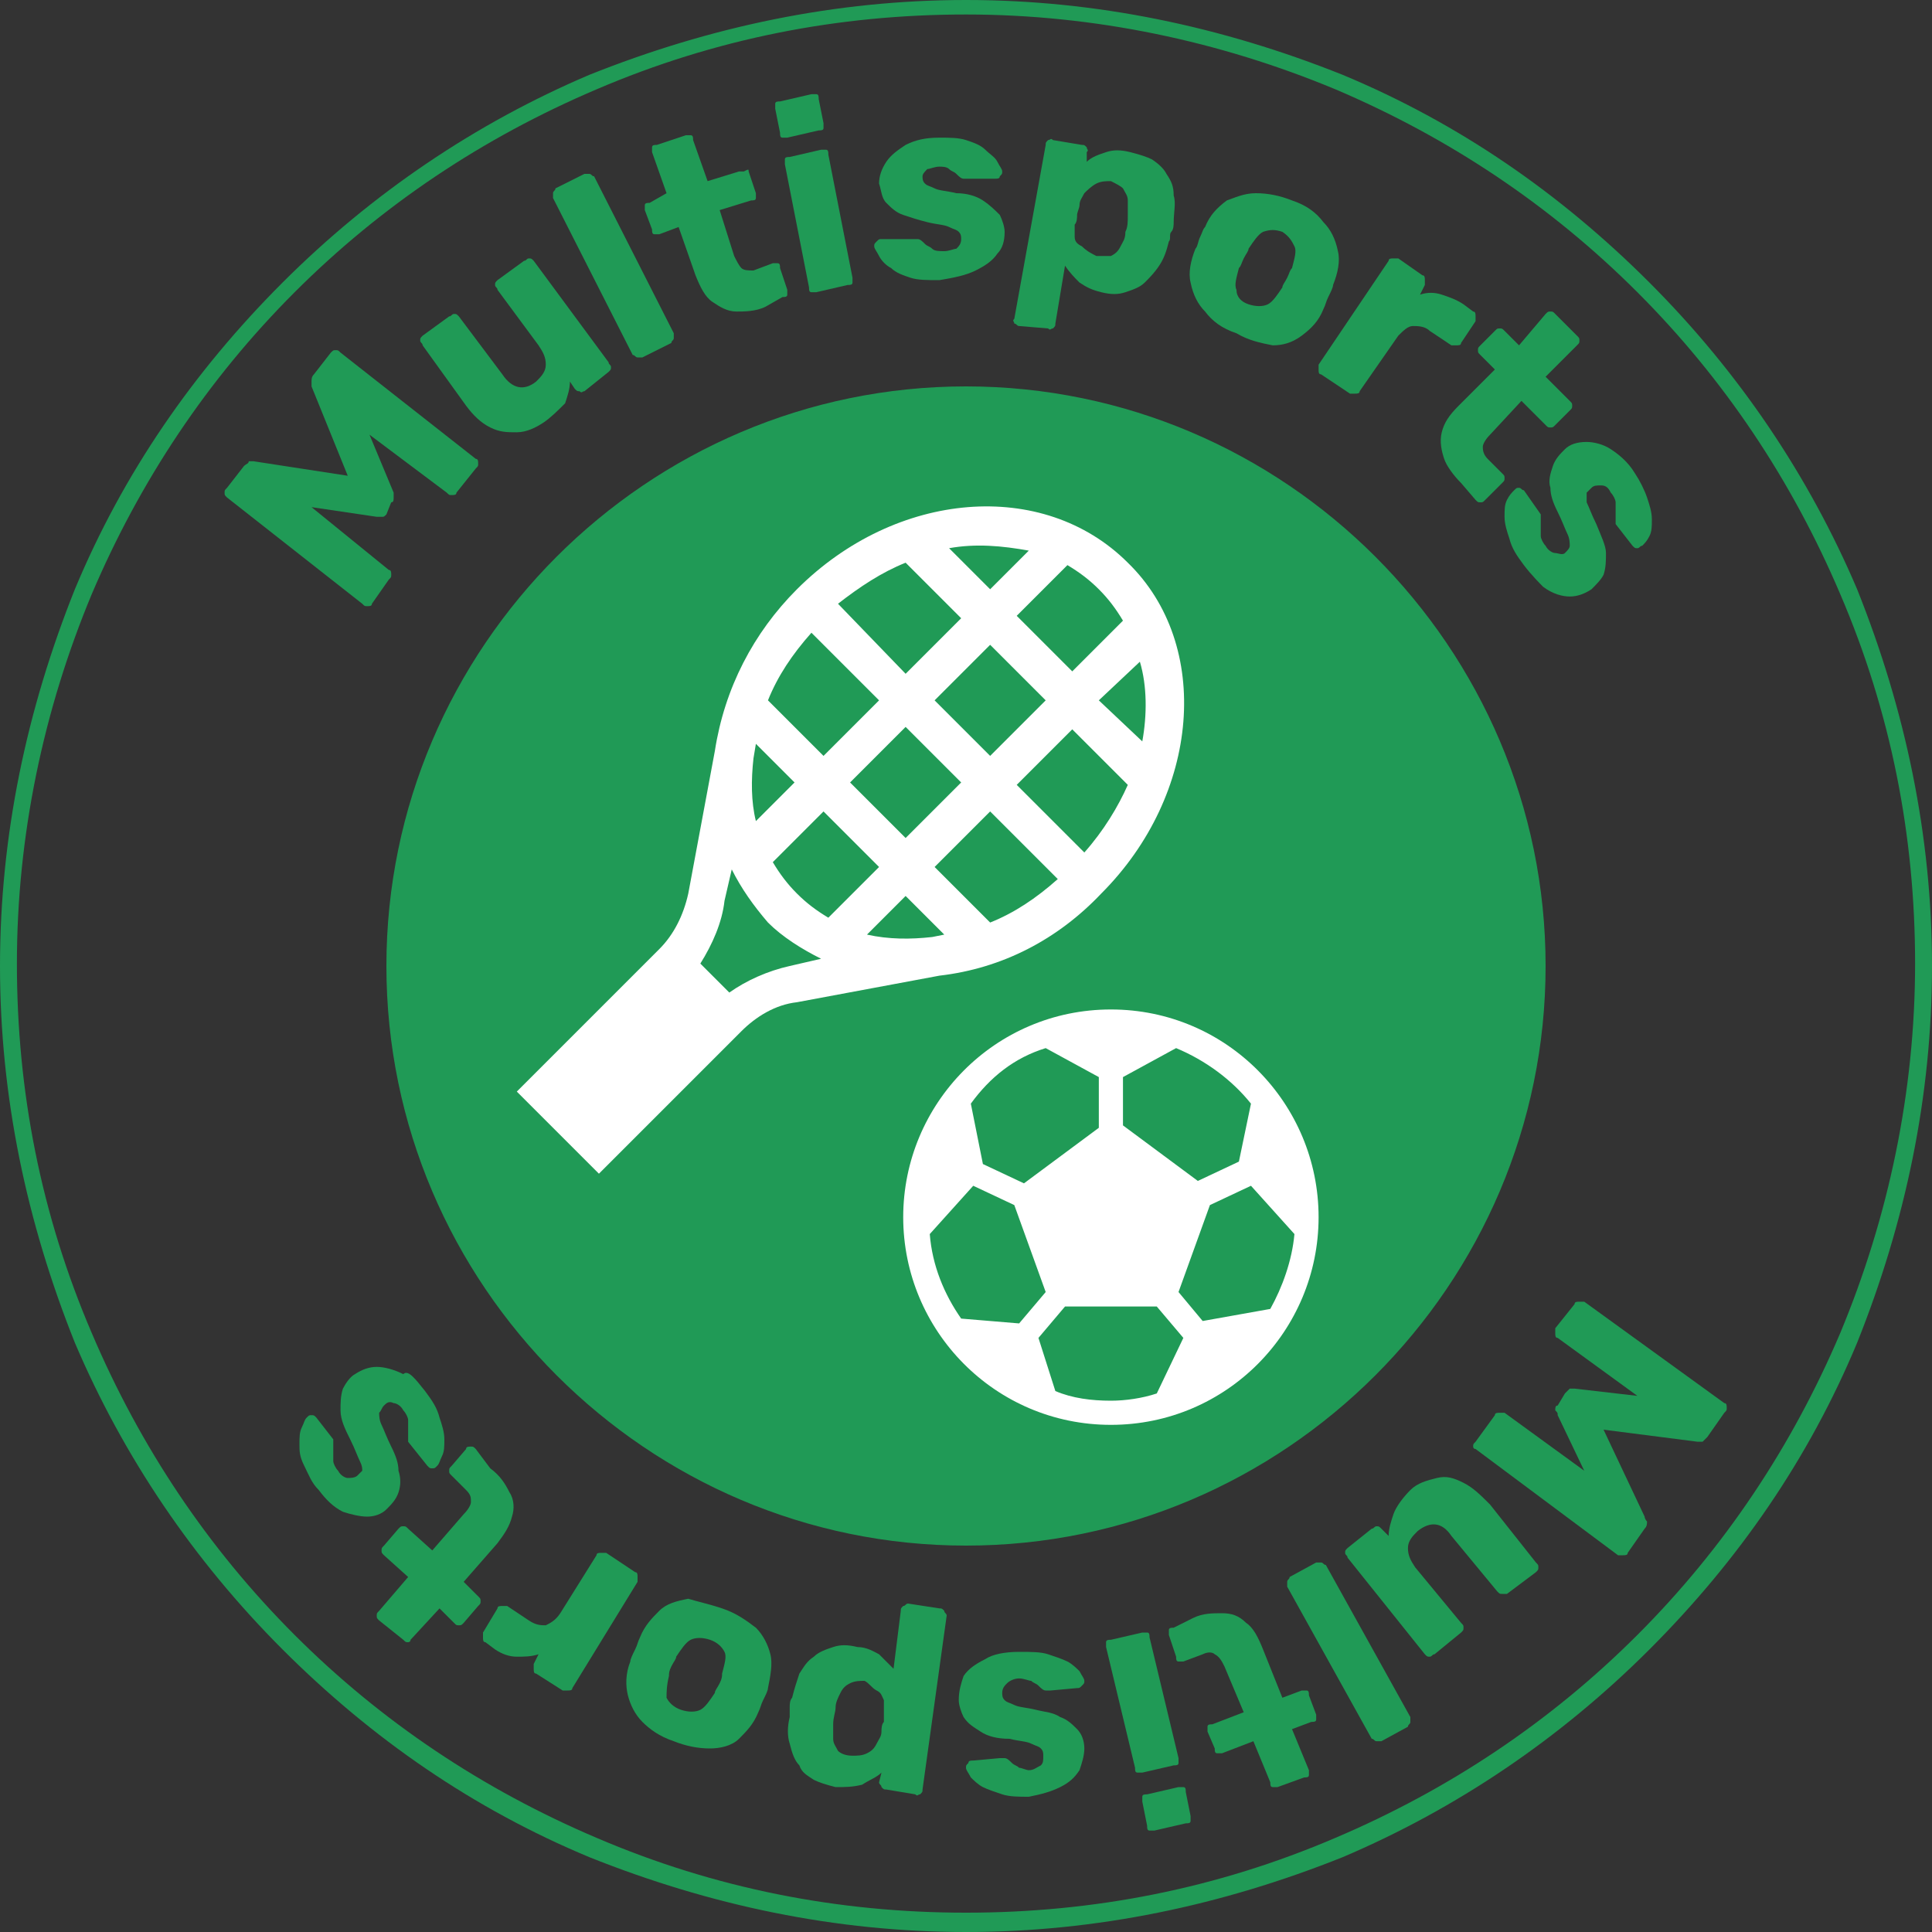 <?xml version="1.0" encoding="utf-8"?>
<!-- Generator: Adobe Illustrator 27.1.0, SVG Export Plug-In . SVG Version: 6.00 Build 0)  -->
<svg version="1.1" id="Layer_1" xmlns="http://www.w3.org/2000/svg" xmlns:xlink="http://www.w3.org/1999/xlink" x="0px" y="0px"
	 viewBox="0 0 80 80" style="enable-background:new 0 0 80 80;" xml:space="preserve">
<rect x="0" y="0" width="80" height="80" fill="#333333" stroke="none"/>
<style type="text/css">
	.st0{fill:#209A56;}
	.st1{fill:#FFFFFF;}
</style>
<g>
	<path class="st0" d="M40,79.2c5.3,0,10.4-1,15.3-3.1c4.7-2,8.9-4.8,12.5-8.4c3.6-3.6,6.4-7.8,8.4-12.5c2-4.8,3.1-10,3.1-15.3
		s-1-10.4-3.1-15.3c-2-4.7-4.8-8.9-8.4-12.5S60,5.7,55.3,3.7c-4.8-2-10-3.1-15.3-3.1s-10.4,1-15.3,3.1c-4.7,2-8.9,4.8-12.5,8.4
		s-6.4,7.8-8.4,12.5c-2,4.8-3.1,10-3.1,15.3s1,10.4,3.1,15.3c2,4.7,4.8,8.9,8.4,12.5s7.8,6.4,12.5,8.4C29.6,78.2,34.7,79.2,40,79.2
		 M40,80c-5.4,0-10.6-1.1-15.6-3.1c-4.8-2-9-4.9-12.7-8.6s-6.6-8-8.6-12.7C1.1,50.6,0,45.4,0,40s1.1-10.6,3.1-15.6
		c2-4.8,4.9-9,8.6-12.7s8-6.6,12.7-8.6C29.4,1.1,34.6,0,40,0s10.6,1.1,15.6,3.1c4.8,2,9,4.9,12.7,8.6s6.6,8,8.6,12.7
		c2,5,3.1,10.2,3.1,15.6s-1.1,10.6-3.1,15.6c-2,4.8-4.9,9-8.6,12.7s-8,6.6-12.7,8.6C50.6,78.9,45.4,80,40,80z M40,16
		c-13.2,0-24,10.8-24,24s10.8,24,24,24s24-10.8,24-24S53.2,16,40,16z"/>
	<g>
		<path class="st0" d="M15.4,25c0,0.1-0.1,0.1-0.2,0.1s-0.1,0-0.2-0.1l-5.6-4.4c-0.1-0.1-0.1-0.1-0.1-0.2s0-0.1,0.1-0.2l0.7-0.9
			c0.1-0.1,0.2-0.1,0.2-0.2c0.1,0,0.1,0,0.2,0l3.9,0.6L12.9,16c0,0,0-0.1,0-0.2c0-0.1,0-0.2,0.1-0.3l0.7-0.9
			c0.1-0.1,0.1-0.1,0.2-0.1c0.1,0,0.1,0,0.2,0.1l5.6,4.4c0.1,0,0.1,0.1,0.1,0.2s0,0.1-0.1,0.2l-0.8,1c0,0.1-0.1,0.1-0.2,0.1
			s-0.1,0-0.2-0.1L15.3,18l1,2.4c0,0.1,0,0.1,0,0.2s0,0.2-0.1,0.2L16,21.3c-0.1,0.1-0.1,0.1-0.2,0.1c-0.1,0-0.2,0-0.2,0L12.9,21
			l3.2,2.6c0.1,0,0.1,0.1,0.1,0.2s0,0.1-0.1,0.2L15.4,25z"/>
		<path class="st0" d="M22.5,17.5c-0.3,0.2-0.7,0.4-1.1,0.4s-0.7,0-1.1-0.2s-0.7-0.5-1-0.9l-1.8-2.5c0-0.1-0.1-0.1-0.1-0.2
			c0-0.1,0-0.1,0.1-0.2l1.1-0.8c0.1,0,0.1-0.1,0.2-0.1s0.1,0,0.2,0.1l1.8,2.4c0.4,0.6,0.9,0.7,1.4,0.3c0.2-0.2,0.4-0.4,0.4-0.7
			s-0.1-0.5-0.3-0.8L20.6,12c0-0.1-0.1-0.1-0.1-0.2s0-0.1,0.1-0.2l1.1-0.8c0.1,0,0.1-0.1,0.2-0.1s0.1,0,0.2,0.1l3.1,4.2
			c0,0.1,0.1,0.1,0.1,0.2c0,0.1,0,0.1-0.1,0.2l-1,0.8c-0.1,0-0.1,0.1-0.2,0c-0.1,0-0.1,0-0.2-0.1l-0.2-0.3c0,0.3-0.1,0.6-0.2,0.9
			C23.1,17,22.8,17.3,22.5,17.5z"/>
		<path class="st0" d="M26.6,14.8c-0.1,0-0.1,0-0.2,0s-0.1-0.1-0.2-0.1l-3.3-6.5c0-0.1,0-0.1,0-0.2c0-0.1,0.1-0.1,0.1-0.2l1.2-0.6
			c0.1,0,0.1,0,0.2,0s0.1,0.1,0.2,0.1l3.3,6.5c0,0.1,0,0.1,0,0.2c0,0.1-0.1,0.1-0.1,0.2L26.6,14.8z"/>
		<path class="st0" d="M31.7,12.7c-0.4,0.2-0.9,0.2-1.2,0.2c-0.4,0-0.7-0.2-1-0.4s-0.5-0.6-0.7-1.1l-0.7-2l-0.8,0.3
			c-0.1,0-0.1,0-0.2,0S27,9.6,27,9.5l-0.3-0.8c0-0.1,0-0.1,0-0.2c0-0.1,0.1-0.1,0.2-0.1L27.6,8L27,6.3c0-0.1,0-0.1,0-0.2
			S27.1,6,27.2,6l1.2-0.4c0.1,0,0.1,0,0.2,0s0.1,0.1,0.1,0.2l0.6,1.7l1.3-0.4c0.1,0,0.1,0,0.2,0C31,7,31,7,31,7.1L31.3,8
			c0,0.1,0,0.1,0,0.2c0,0.1-0.1,0.1-0.2,0.1l-1.3,0.4l0.6,1.9c0.1,0.2,0.2,0.4,0.3,0.5c0.1,0.1,0.3,0.1,0.5,0.1l0.8-0.3
			c0.1,0,0.1,0,0.2,0s0.1,0.1,0.1,0.2l0.3,0.9c0,0.1,0,0.1,0,0.2c0,0.1-0.1,0.1-0.2,0.1L31.7,12.7z"/>
		<path class="st0" d="M32.6,5.7c-0.1,0-0.1,0-0.2,0c-0.1,0-0.1-0.1-0.1-0.2l-0.2-1c0-0.1,0-0.1,0-0.2s0.1-0.1,0.2-0.1l1.3-0.3
			c0.1,0,0.1,0,0.2,0c0.1,0,0.1,0.1,0.1,0.2l0.2,1c0,0.1,0,0.1,0,0.2S34,5.4,33.9,5.4L32.6,5.7z M33.8,12.1c-0.1,0-0.1,0-0.2,0
			c-0.1,0-0.1-0.1-0.1-0.2l-1-5.1c0-0.1,0-0.1,0-0.2s0.1-0.1,0.2-0.1L34,6.2c0.1,0,0.1,0,0.2,0c0.1,0,0.1,0.1,0.1,0.2l1,5.1
			c0,0.1,0,0.1,0,0.2c0,0.1-0.1,0.1-0.2,0.1L33.8,12.1z"/>
		<path class="st0" d="M38.9,11.6c-0.5,0-0.9,0-1.2-0.1s-0.6-0.2-0.8-0.4c-0.2-0.1-0.4-0.3-0.5-0.5s-0.2-0.3-0.2-0.4
			c0-0.1,0-0.1,0.1-0.2c0.1-0.1,0.1-0.1,0.2-0.1h1.3c0,0,0,0,0.1,0c0,0,0,0,0.1,0s0.2,0.1,0.3,0.2c0.1,0.1,0.2,0.1,0.3,0.2
			c0.1,0.1,0.3,0.1,0.5,0.1s0.4-0.1,0.5-0.1c0.1-0.1,0.2-0.2,0.2-0.4c0-0.1,0-0.2-0.1-0.3s-0.2-0.1-0.4-0.2
			c-0.2-0.1-0.5-0.1-0.9-0.2c-0.4-0.1-0.7-0.2-1-0.3s-0.5-0.3-0.7-0.5s-0.2-0.5-0.3-0.8c0-0.3,0.1-0.6,0.3-0.9s0.5-0.5,0.8-0.7
			c0.4-0.2,0.8-0.3,1.4-0.3c0.4,0,0.8,0,1.1,0.1s0.6,0.2,0.8,0.4s0.4,0.3,0.5,0.5s0.2,0.3,0.2,0.4s0,0.1-0.1,0.2
			c0,0.1-0.1,0.1-0.2,0.1h-1.1H40h-0.1c-0.1,0-0.2-0.1-0.3-0.2S39.4,7.1,39.3,7S39,6.9,38.9,6.9c-0.2,0-0.4,0.1-0.5,0.1
			c-0.1,0.1-0.2,0.2-0.2,0.3c0,0.1,0,0.2,0.1,0.3c0.1,0.1,0.2,0.1,0.4,0.2s0.5,0.1,0.9,0.2c0.4,0,0.8,0.1,1.1,0.3s0.5,0.4,0.7,0.6
			c0.1,0.2,0.2,0.5,0.2,0.7c0,0.4-0.1,0.7-0.3,0.9c-0.2,0.3-0.5,0.5-0.9,0.7S39.5,11.5,38.9,11.6z"/>
		<path class="st0" d="M42.2,13.5c-0.1,0-0.1-0.1-0.2-0.1c0-0.1-0.1-0.1,0-0.2L43.3,6c0-0.1,0-0.1,0.1-0.2c0.1,0,0.1-0.1,0.2,0
			L44.8,6c0.1,0,0.1,0,0.2,0.1c0,0.1,0.1,0.1,0,0.2v0.4c0.2-0.2,0.5-0.3,0.8-0.4s0.6-0.1,1,0s0.7,0.2,0.9,0.3
			C48,6.8,48.2,7,48.3,7.2c0.2,0.3,0.3,0.5,0.3,0.9c0.1,0.3,0,0.7,0,1.1c0,0.1,0,0.3-0.1,0.4s0,0.3-0.1,0.4c-0.1,0.4-0.2,0.7-0.4,1
			s-0.4,0.5-0.6,0.7c-0.2,0.2-0.5,0.3-0.8,0.4c-0.3,0.1-0.6,0.1-1,0s-0.6-0.2-0.9-0.4c-0.2-0.2-0.4-0.4-0.6-0.7l-0.4,2.4
			c0,0.1,0,0.1-0.1,0.2c-0.1,0-0.1,0.1-0.2,0L42.2,13.5z M45.4,10.6c0.2,0,0.4,0,0.6,0c0.2-0.1,0.3-0.2,0.4-0.4s0.2-0.3,0.2-0.6
			c0.1-0.2,0.1-0.4,0.1-0.7c0-0.2,0-0.4,0-0.6c0-0.2-0.1-0.3-0.2-0.5c-0.1-0.1-0.3-0.2-0.5-0.3c-0.2,0-0.4,0-0.6,0.1
			C45.2,7.7,45,7.9,44.9,8c-0.1,0.2-0.2,0.3-0.2,0.5c0,0.1-0.1,0.3-0.1,0.4c0,0.1,0,0.3-0.1,0.4c0,0.2,0,0.4,0,0.5
			c0,0.2,0.1,0.3,0.3,0.4C45,10.4,45.2,10.5,45.4,10.6z"/>
		<path class="st0" d="M51.2,13.8c-0.6-0.2-1-0.5-1.3-0.9c-0.3-0.3-0.5-0.7-0.6-1.2c-0.1-0.4,0-0.9,0.2-1.4c0.1-0.1,0.1-0.3,0.2-0.5
			c0.1-0.2,0.1-0.3,0.2-0.4c0.2-0.5,0.5-0.8,0.9-1.1C51.1,8.2,51.5,8,52,8s1,0.1,1.5,0.3c0.6,0.2,1,0.5,1.3,0.9
			c0.3,0.3,0.5,0.7,0.6,1.2c0.1,0.4,0,0.9-0.2,1.4c0,0.1-0.1,0.3-0.2,0.5c-0.1,0.2-0.1,0.3-0.2,0.5c-0.2,0.5-0.5,0.8-0.9,1.1
			s-0.8,0.4-1.2,0.4C52.2,14.2,51.7,14.1,51.2,13.8z M51.7,12.6c0.3,0.1,0.6,0.1,0.8,0s0.4-0.4,0.6-0.7c0-0.1,0.1-0.2,0.2-0.4
			c0.1-0.2,0.1-0.3,0.2-0.4c0.1-0.4,0.2-0.7,0.1-0.9c-0.1-0.2-0.2-0.4-0.5-0.6c-0.3-0.1-0.5-0.1-0.8,0c-0.2,0.1-0.4,0.4-0.6,0.7
			c0,0.1-0.1,0.2-0.2,0.4c-0.1,0.2-0.1,0.3-0.2,0.4c-0.1,0.4-0.2,0.7-0.1,0.9C51.2,12.3,51.4,12.5,51.7,12.6z"/>
		<path class="st0" d="M54.7,15.5c-0.1,0-0.1-0.1-0.1-0.2c0-0.1,0-0.1,0-0.2l2.9-4.3c0-0.1,0.1-0.1,0.2-0.1s0.1,0,0.2,0l1,0.7
			c0.1,0,0.1,0.1,0.1,0.2c0,0.1,0,0.1,0,0.2l-0.2,0.4c0.3-0.1,0.6-0.1,0.9,0c0.3,0.1,0.6,0.2,0.9,0.4l0.4,0.3c0.1,0,0.1,0.1,0.1,0.2
			c0,0.1,0,0.1,0,0.2l-0.6,0.9c0,0.1-0.1,0.1-0.2,0.1c-0.1,0-0.1,0-0.2,0l-0.9-0.6c-0.2-0.2-0.5-0.2-0.7-0.2s-0.4,0.2-0.6,0.4
			l-1.6,2.3c0,0.1-0.1,0.1-0.2,0.1c-0.1,0-0.1,0-0.2,0L54.7,15.5z"/>
		<path class="st0" d="M60.5,20c-0.3-0.3-0.6-0.7-0.7-1c-0.1-0.3-0.2-0.7-0.1-1.1c0.1-0.4,0.3-0.7,0.7-1.1l1.5-1.5l-0.6-0.6
			c-0.1-0.1-0.1-0.1-0.1-0.2c0-0.1,0-0.1,0.1-0.2l0.6-0.6c0.1-0.1,0.1-0.1,0.2-0.1c0.1,0,0.1,0,0.2,0.1l0.6,0.6L64,13
			c0.1-0.1,0.1-0.1,0.2-0.1s0.1,0,0.2,0.1l0.9,0.9c0.1,0.1,0.1,0.1,0.1,0.2c0,0.1,0,0.1-0.1,0.2L64,15.6l1,1
			c0.1,0.1,0.1,0.1,0.1,0.2s0,0.1-0.1,0.2l-0.6,0.6c-0.1,0.1-0.1,0.1-0.2,0.1s-0.1,0-0.2-0.1l-1-1L61.7,18c-0.2,0.2-0.3,0.4-0.3,0.5
			s0,0.3,0.2,0.5l0.6,0.6c0.1,0.1,0.1,0.1,0.1,0.2s0,0.1-0.1,0.2l-0.7,0.7c-0.1,0.1-0.1,0.1-0.2,0.1c-0.1,0-0.1,0-0.2-0.1L60.5,20z"
			/>
		<path class="st0" d="M63.1,23.4c-0.3-0.4-0.5-0.7-0.6-1.1c-0.1-0.3-0.2-0.6-0.2-0.9s0-0.5,0.1-0.7s0.2-0.3,0.3-0.4
			s0.1-0.1,0.2-0.1c0.1,0,0.1,0.1,0.2,0.1l0.7,1c0,0,0,0,0,0.1c0,0,0,0,0,0.1s0,0.2,0,0.3c0,0.1,0,0.3,0,0.4s0.1,0.3,0.2,0.4
			c0.1,0.2,0.3,0.3,0.4,0.3s0.3,0.1,0.4,0s0.2-0.2,0.2-0.3c0-0.1,0-0.3-0.1-0.5s-0.2-0.5-0.4-0.9c-0.2-0.4-0.3-0.7-0.3-1
			c-0.1-0.3,0-0.6,0.1-0.9s0.3-0.5,0.5-0.7s0.5-0.3,0.9-0.3c0.3,0,0.7,0.1,1,0.3s0.7,0.5,1,1c0.2,0.3,0.4,0.7,0.5,1s0.2,0.6,0.2,0.9
			s0,0.5-0.1,0.7s-0.2,0.3-0.3,0.4c-0.1,0-0.1,0.1-0.2,0.1s-0.1,0-0.2-0.1l-0.7-0.9v-0.1v-0.1c0-0.1,0-0.2,0-0.3c0-0.1,0-0.2,0-0.4
			c0-0.1-0.1-0.3-0.2-0.4c-0.1-0.2-0.2-0.3-0.4-0.3s-0.3,0-0.4,0.1s-0.1,0.1-0.2,0.2c0,0.1,0,0.2,0,0.4c0.1,0.2,0.2,0.5,0.4,0.9
			c0.2,0.5,0.4,0.9,0.4,1.2c0,0.3,0,0.6-0.1,0.9c-0.1,0.2-0.3,0.4-0.5,0.6c-0.3,0.2-0.6,0.3-0.9,0.3s-0.7-0.1-1.1-0.4
			C63.8,24.2,63.4,23.8,63.1,23.4z"/>
		<path class="st0" d="M65.2,54c0-0.1,0.1-0.1,0.2-0.1s0.1,0,0.2,0l5.8,4.2c0.1,0,0.1,0.1,0.1,0.2c0,0.1,0,0.1-0.1,0.2l-0.7,1
			c-0.1,0.1-0.2,0.2-0.2,0.2s-0.1,0-0.2,0l-3.9-0.5l1.7,3.6c0,0,0,0.1,0.1,0.2c0,0.1,0,0.2-0.1,0.3l-0.7,1c0,0.1-0.1,0.1-0.2,0.1
			s-0.1,0-0.2,0L61.1,60C61,60,61,59.9,61,59.9c0-0.1,0-0.1,0.1-0.2l0.8-1.1c0-0.1,0.1-0.1,0.2-0.1c0.1,0,0.1,0,0.2,0l3.3,2.4
			l-1.1-2.3c0-0.1,0-0.1-0.1-0.2c0-0.1,0-0.2,0.1-0.2l0.3-0.5c0.1-0.1,0.1-0.1,0.2-0.2c0.1,0,0.2,0,0.2,0l2.6,0.3l-3.3-2.4
			c-0.1,0-0.1-0.1-0.1-0.2c0-0.1,0-0.1,0-0.2L65.2,54z"/>
		<path class="st0" d="M58.4,61.7c0.3-0.3,0.7-0.4,1.1-0.5c0.4-0.1,0.7,0,1.1,0.2c0.4,0.2,0.7,0.5,1.1,0.9l1.9,2.4
			c0.1,0.1,0.1,0.1,0.1,0.2s0,0.1-0.1,0.2L62.4,66c0,0-0.1,0-0.2,0s-0.1,0-0.2-0.1l-1.9-2.3c-0.4-0.6-0.9-0.6-1.4-0.2
			c-0.2,0.2-0.4,0.4-0.4,0.7c0,0.3,0.1,0.5,0.3,0.8l1.9,2.3c0.1,0.1,0.1,0.1,0.1,0.2s0,0.1-0.1,0.2l-1.1,0.9c-0.1,0-0.1,0.1-0.2,0.1
			c-0.1,0-0.1,0-0.2-0.1l-3.2-4c0-0.1-0.1-0.1-0.1-0.2s0-0.1,0.1-0.2l1-0.8c0.1,0,0.1-0.1,0.2-0.1c0.1,0,0.1,0,0.2,0.1l0.3,0.3
			c0-0.3,0.1-0.6,0.2-0.9S58.1,62,58.4,61.7z"/>
		<path class="st0" d="M54.5,64.7c0.1,0,0.1,0,0.2,0c0.1,0,0.1,0.1,0.2,0.1l3.5,6.3c0,0.1,0,0.1,0,0.2s-0.1,0.1-0.1,0.2l-1.1,0.6
			c-0.1,0-0.1,0-0.2,0c-0.1,0-0.1-0.1-0.2-0.1l-3.5-6.3c0-0.1,0-0.1,0-0.2s0.1-0.1,0.1-0.2L54.5,64.7z"/>
		<path class="st0" d="M49.4,67c0.4-0.2,0.8-0.2,1.2-0.2s0.7,0.1,1,0.4c0.3,0.2,0.5,0.6,0.7,1.1l0.8,2l0.8-0.3c0.1,0,0.1,0,0.2,0
			c0.1,0,0.1,0.1,0.1,0.2l0.3,0.8c0,0.1,0,0.1,0,0.2s-0.1,0.1-0.2,0.1l-0.8,0.3l0.7,1.7c0,0.1,0,0.1,0,0.2s-0.1,0.1-0.2,0.1L52.9,74
			c-0.1,0-0.1,0-0.2,0c-0.1,0-0.1-0.1-0.1-0.2l-0.7-1.7l-1.3,0.5c-0.1,0-0.1,0-0.2,0c-0.1,0-0.1-0.1-0.1-0.2L50,71.7
			c0-0.1,0-0.1,0-0.2s0.1-0.1,0.2-0.1l1.3-0.5L50.7,69c-0.1-0.2-0.2-0.4-0.4-0.5c-0.1-0.1-0.3-0.1-0.5,0L49,68.8c-0.1,0-0.1,0-0.2,0
			c-0.1,0-0.1-0.1-0.1-0.2l-0.3-0.9c0-0.1,0-0.1,0-0.2s0.1-0.1,0.2-0.1L49.4,67z"/>
		<path class="st0" d="M47.3,67.6c0.1,0,0.2,0,0.2,0c0.1,0,0.1,0.1,0.1,0.2l1.2,5c0,0.1,0,0.1,0,0.2s-0.1,0.1-0.2,0.1l-1.3,0.3
			c-0.1,0-0.1,0-0.2,0c-0.1,0-0.1-0.1-0.1-0.2l-1.2-5c0-0.1,0-0.1,0-0.2s0.1-0.1,0.2-0.1L47.3,67.6z M48.8,74c0.1,0,0.1,0,0.2,0
			c0.1,0,0.1,0.1,0.1,0.2l0.2,1c0,0.1,0,0.1,0,0.2s-0.1,0.1-0.2,0.1l-1.3,0.3c-0.1,0-0.1,0-0.2,0c-0.1,0-0.1-0.1-0.1-0.2l-0.2-1
			c0-0.1,0-0.1,0-0.2s0.1-0.1,0.2-0.1L48.8,74z"/>
		<path class="st0" d="M42.2,68.4c0.5,0,0.9,0,1.2,0.1s0.6,0.2,0.8,0.3c0.2,0.1,0.4,0.3,0.5,0.4c0.1,0.2,0.2,0.3,0.2,0.4
			s0,0.1-0.1,0.2s-0.1,0.1-0.2,0.1L43.5,70c0,0,0,0-0.1,0c0,0,0,0-0.1,0s-0.2-0.1-0.3-0.2s-0.2-0.1-0.3-0.2c-0.1,0-0.3-0.1-0.5-0.1
			s-0.4,0.1-0.5,0.2s-0.2,0.2-0.2,0.4c0,0.1,0,0.2,0.1,0.3c0.1,0.1,0.2,0.1,0.4,0.2s0.5,0.1,0.9,0.2s0.7,0.1,1,0.3
			c0.3,0.1,0.5,0.3,0.7,0.5s0.3,0.5,0.3,0.8s-0.1,0.6-0.2,0.9c-0.2,0.3-0.4,0.5-0.8,0.7c-0.4,0.2-0.8,0.3-1.3,0.4
			c-0.4,0-0.8,0-1.1-0.1s-0.6-0.2-0.8-0.3c-0.2-0.1-0.4-0.3-0.5-0.4c-0.1-0.2-0.2-0.3-0.2-0.4s0-0.1,0.1-0.2c0-0.1,0.1-0.1,0.2-0.1
			l1.1-0.1h0.1h0.1c0.1,0,0.2,0.1,0.3,0.2s0.2,0.1,0.3,0.2c0.1,0,0.3,0.1,0.4,0.1c0.2,0,0.3-0.1,0.5-0.2c0.1-0.1,0.1-0.2,0.1-0.4
			c0-0.1,0-0.2-0.1-0.3c-0.1-0.1-0.2-0.1-0.4-0.2s-0.5-0.1-0.9-0.2c-0.5,0-0.9-0.1-1.2-0.3c-0.3-0.2-0.5-0.3-0.7-0.6
			c-0.1-0.2-0.2-0.5-0.2-0.7c0-0.4,0.1-0.7,0.2-1c0.2-0.3,0.5-0.5,0.9-0.7C41.1,68.5,41.6,68.4,42.2,68.4z"/>
		<path class="st0" d="M38.9,66.6c0.1,0,0.1,0,0.2,0.1c0,0.1,0.1,0.1,0.1,0.2l-1,7.2c0,0.1,0,0.1-0.1,0.2c-0.1,0-0.1,0.1-0.2,0
			l-1.2-0.2c-0.1,0-0.1,0-0.2-0.1c0-0.1-0.1-0.1-0.1-0.2l0.1-0.4c-0.2,0.2-0.5,0.3-0.8,0.5C35.3,74,35,74,34.6,74
			c-0.4-0.1-0.7-0.2-0.9-0.3c-0.3-0.2-0.5-0.3-0.6-0.6c-0.2-0.2-0.3-0.5-0.4-0.9c-0.1-0.3-0.1-0.7,0-1.1c0-0.1,0-0.3,0-0.4
			s0-0.3,0.1-0.4c0.1-0.4,0.2-0.7,0.3-1c0.2-0.3,0.3-0.5,0.6-0.7c0.2-0.2,0.5-0.3,0.8-0.4s0.6-0.1,1,0c0.4,0,0.7,0.2,0.9,0.3
			c0.2,0.2,0.4,0.4,0.6,0.6l0.3-2.4c0-0.1,0-0.1,0.1-0.2c0.1,0,0.1-0.1,0.2-0.1L38.9,66.6z M35.8,69.6c-0.2,0-0.4,0-0.6,0.1
			c-0.2,0.1-0.3,0.2-0.4,0.4c-0.1,0.2-0.2,0.4-0.2,0.6s-0.1,0.4-0.1,0.7c0,0.2,0,0.4,0,0.6s0.1,0.3,0.2,0.5c0.1,0.1,0.3,0.2,0.6,0.2
			c0.2,0,0.4,0,0.6-0.1c0.2-0.1,0.3-0.2,0.4-0.4c0.1-0.2,0.2-0.3,0.2-0.5c0-0.1,0-0.3,0.1-0.4c0-0.1,0-0.3,0-0.4c0-0.2,0-0.4,0-0.5
			c-0.1-0.2-0.1-0.3-0.3-0.4S36,69.7,35.8,69.6z"/>
		<path class="st0" d="M29.9,66.6c0.6,0.2,1,0.5,1.4,0.8c0.3,0.3,0.5,0.7,0.6,1.1s0,0.9-0.1,1.4c0,0.1-0.1,0.3-0.2,0.5
			s-0.1,0.3-0.2,0.5c-0.2,0.5-0.5,0.8-0.8,1.1c-0.3,0.3-0.8,0.4-1.2,0.4c-0.5,0-1-0.1-1.5-0.3c-0.6-0.2-1-0.5-1.3-0.8
			s-0.5-0.7-0.6-1.1s-0.1-0.9,0.1-1.4c0-0.1,0.1-0.3,0.2-0.5s0.1-0.3,0.2-0.5c0.2-0.5,0.5-0.8,0.8-1.1c0.3-0.3,0.7-0.4,1.2-0.5
			C28.8,66.3,29.3,66.4,29.9,66.6z M29.4,67.9c-0.3-0.1-0.6-0.1-0.8,0c-0.2,0.1-0.4,0.4-0.6,0.7c0,0.1-0.1,0.2-0.2,0.4
			c-0.1,0.2-0.1,0.3-0.1,0.4c-0.1,0.4-0.1,0.7-0.1,0.9c0.1,0.2,0.3,0.4,0.6,0.5c0.3,0.1,0.6,0.1,0.8,0c0.2-0.1,0.4-0.4,0.6-0.7
			c0-0.1,0.1-0.2,0.2-0.4c0.1-0.2,0.1-0.3,0.1-0.4c0.1-0.4,0.2-0.7,0.1-0.9S29.7,68,29.4,67.9z"/>
		<path class="st0" d="M26.3,65.1c0.1,0,0.1,0.1,0.1,0.2s0,0.1,0,0.2l-2.7,4.4c0,0.1-0.1,0.1-0.2,0.1s-0.1,0-0.2,0l-1.1-0.7
			c-0.1,0-0.1-0.1-0.1-0.2s0-0.1,0-0.2l0.2-0.4c-0.3,0.1-0.6,0.1-0.9,0.1s-0.6-0.1-0.9-0.3L20.1,68C20,68,20,67.9,20,67.8
			s0-0.1,0-0.2l0.6-1c0-0.1,0.1-0.1,0.2-0.1s0.1,0,0.2,0l0.9,0.6c0.3,0.2,0.5,0.2,0.7,0.2c0.2-0.1,0.4-0.2,0.6-0.5l1.5-2.4
			c0-0.1,0.1-0.1,0.2-0.1s0.1,0,0.2,0L26.3,65.1z"/>
		<path class="st0" d="M20.3,60.8c0.4,0.3,0.6,0.6,0.8,1c0.2,0.3,0.2,0.7,0.1,1c-0.1,0.4-0.3,0.7-0.6,1.1l-1.4,1.6l0.6,0.6
			c0.1,0.1,0.1,0.1,0.1,0.2s0,0.1-0.1,0.2l-0.6,0.7c-0.1,0.1-0.1,0.1-0.2,0.1s-0.1,0-0.2-0.1l-0.6-0.6L17,67.9
			c0,0.1-0.1,0.1-0.1,0.1c-0.1,0-0.1,0-0.2-0.1l-1-0.8c-0.1-0.1-0.1-0.1-0.1-0.2s0-0.1,0.1-0.2l1.2-1.4l-1-0.9
			c-0.1-0.1-0.1-0.1-0.1-0.2s0-0.1,0.1-0.2l0.6-0.7c0.1-0.1,0.1-0.1,0.2-0.1s0.1,0,0.2,0.1l1,0.9l1.3-1.5c0.2-0.2,0.3-0.4,0.3-0.5
			c0-0.2,0-0.3-0.2-0.5l-0.6-0.6c-0.1-0.1-0.1-0.1-0.1-0.2c0-0.1,0-0.1,0.1-0.2l0.6-0.7c0-0.1,0.1-0.1,0.2-0.1s0.1,0,0.2,0.1
			L20.3,60.8z"/>
		<path class="st0" d="M17.6,57.6c0.3,0.4,0.5,0.7,0.6,1.1c0.1,0.3,0.2,0.6,0.2,0.9c0,0.3,0,0.5-0.1,0.7s-0.1,0.3-0.2,0.4
			c-0.1,0.1-0.1,0.1-0.2,0.1s-0.1,0-0.2-0.1l-0.8-1c0,0,0,0,0-0.1c0,0,0,0,0-0.1s0-0.2,0-0.3s0-0.3,0-0.4c0-0.1-0.1-0.3-0.2-0.4
			c-0.1-0.2-0.3-0.3-0.4-0.3c-0.2-0.1-0.3,0-0.4,0.1c-0.1,0.1-0.1,0.2-0.2,0.3c0,0.1,0,0.3,0.1,0.5s0.2,0.5,0.4,0.9s0.3,0.7,0.3,1
			c0.1,0.3,0.1,0.6,0,0.9c-0.1,0.3-0.3,0.5-0.5,0.7c-0.2,0.2-0.5,0.3-0.8,0.3s-0.7-0.1-1-0.2c-0.4-0.2-0.7-0.5-1-0.9
			c-0.3-0.3-0.4-0.6-0.6-1s-0.2-0.6-0.2-0.9c0-0.3,0-0.5,0.1-0.7s0.1-0.3,0.2-0.4c0.1-0.1,0.1-0.1,0.2-0.1c0.1,0,0.1,0,0.2,0.1
			l0.7,0.9c0,0,0,0,0,0.1s0,0.1,0,0.1c0,0.1,0,0.2,0,0.3s0,0.2,0,0.4c0,0.1,0.1,0.3,0.2,0.4c0.1,0.2,0.3,0.3,0.4,0.3
			c0.1,0,0.3,0,0.4-0.1c0.1-0.1,0.1-0.1,0.2-0.2c0-0.1,0-0.2-0.1-0.4s-0.2-0.5-0.4-0.9s-0.4-0.8-0.4-1.2c0-0.3,0-0.6,0.1-0.9
			c0.1-0.2,0.3-0.5,0.5-0.6c0.3-0.2,0.6-0.3,0.9-0.3s0.7,0.1,1.1,0.3C16.9,56.7,17.2,57.1,17.6,57.6z"/>
	</g>
	<g>
		<g>
			<path class="st1" d="M46,41.8c-4.8,0-8.6,3.9-8.6,8.6S41.2,59,46,59s8.6-3.9,8.6-8.6S50.8,41.8,46,41.8z M46.5,44.6l2.2-1.2
				c1.2,0.5,2.3,1.3,3.1,2.3l-0.5,2.4l-1.7,0.8l-3.1-2.3V44.6z M43.3,43.4l2.2,1.2v2.1L42.4,49l-1.7-0.8l-0.5-2.5
				C41,44.6,42,43.8,43.3,43.4z M39.8,54.6c-0.7-1-1.2-2.2-1.3-3.5l1.8-2l1.7,0.8l1.3,3.6l-1.1,1.3L39.8,54.6z M47.9,57.7
				C47.3,57.9,46.6,58,46,58c-0.8,0-1.6-0.1-2.3-0.4L43,55.4l1.1-1.3h3.8l1.1,1.3L47.9,57.7z M49.8,54.7l-1-1.2l1.3-3.6l1.7-0.8
				l1.8,2c-0.1,1.1-0.5,2.2-1,3.1L49.8,54.7z"/>
		</g>
	</g>
	<g>
		<path class="st1" d="M30.7,42.7c0.6-0.6,1.4-1.1,2.3-1.2l5.9-1.1c2.6-0.3,4.9-1.5,6.7-3.4c4.1-4.1,4.6-10.3,1.1-13.7
			c-3.5-3.5-9.6-3-13.7,1.1c-1.8,1.8-3,4.1-3.4,6.7L28.5,37c-0.2,0.9-0.6,1.7-1.2,2.3l-5.9,5.9l3.4,3.4L30.7,42.7z M39.8,32.4
			l-2.3,2.3l-2.3-2.3l2.3-2.3L39.8,32.4z M38.7,29l2.3-2.3l2.3,2.3L41,31.3L38.7,29z M36.4,35.9L34.3,38c-0.5-0.3-0.9-0.6-1.3-1
			c-0.4-0.4-0.7-0.8-1-1.3l2.1-2.1L36.4,35.9z M38.6,38.8c-0.9,0.1-1.8,0.1-2.7-0.1l1.6-1.6l1.6,1.6L38.6,38.8z M41,38.2l-2.3-2.3
			l2.3-2.3l2.8,2.8C42.9,37.2,42,37.8,41,38.2z M44.9,35.3l-2.8-2.8l2.3-2.3l2.3,2.3C46.3,33.4,45.7,34.4,44.9,35.3z M47.2,27.4
			c0.3,1,0.3,2.2,0.1,3.3L45.5,29L47.2,27.4z M45.5,24.4c0.4,0.4,0.7,0.8,1,1.3l-2.1,2.1l-2.3-2.3l2.1-2.1
			C44.7,23.7,45.1,24,45.5,24.4z M42.6,22.8L41,24.4l-1.7-1.7C40.4,22.5,41.5,22.6,42.6,22.8z M37.5,23.3l2.3,2.3l-2.3,2.3L34.7,25
			C35.6,24.3,36.5,23.7,37.5,23.3z M33.6,26.2l2.8,2.8l-2.3,2.3L31.8,29C32.2,28,32.8,27.1,33.6,26.2L33.6,26.2z M31.2,31.4l0.1-0.6
			l1.6,1.6L31.3,34C31.1,33.2,31.1,32.3,31.2,31.4z M30,37.3l0.3-1.3c0.4,0.8,0.9,1.5,1.5,2.2c0.6,0.6,1.4,1.1,2.2,1.5L32.7,40
			c-0.9,0.2-1.8,0.6-2.5,1.1L29,39.9C29.5,39.1,29.9,38.2,30,37.3L30,37.3z"/>
	</g>
</g>
</svg>
